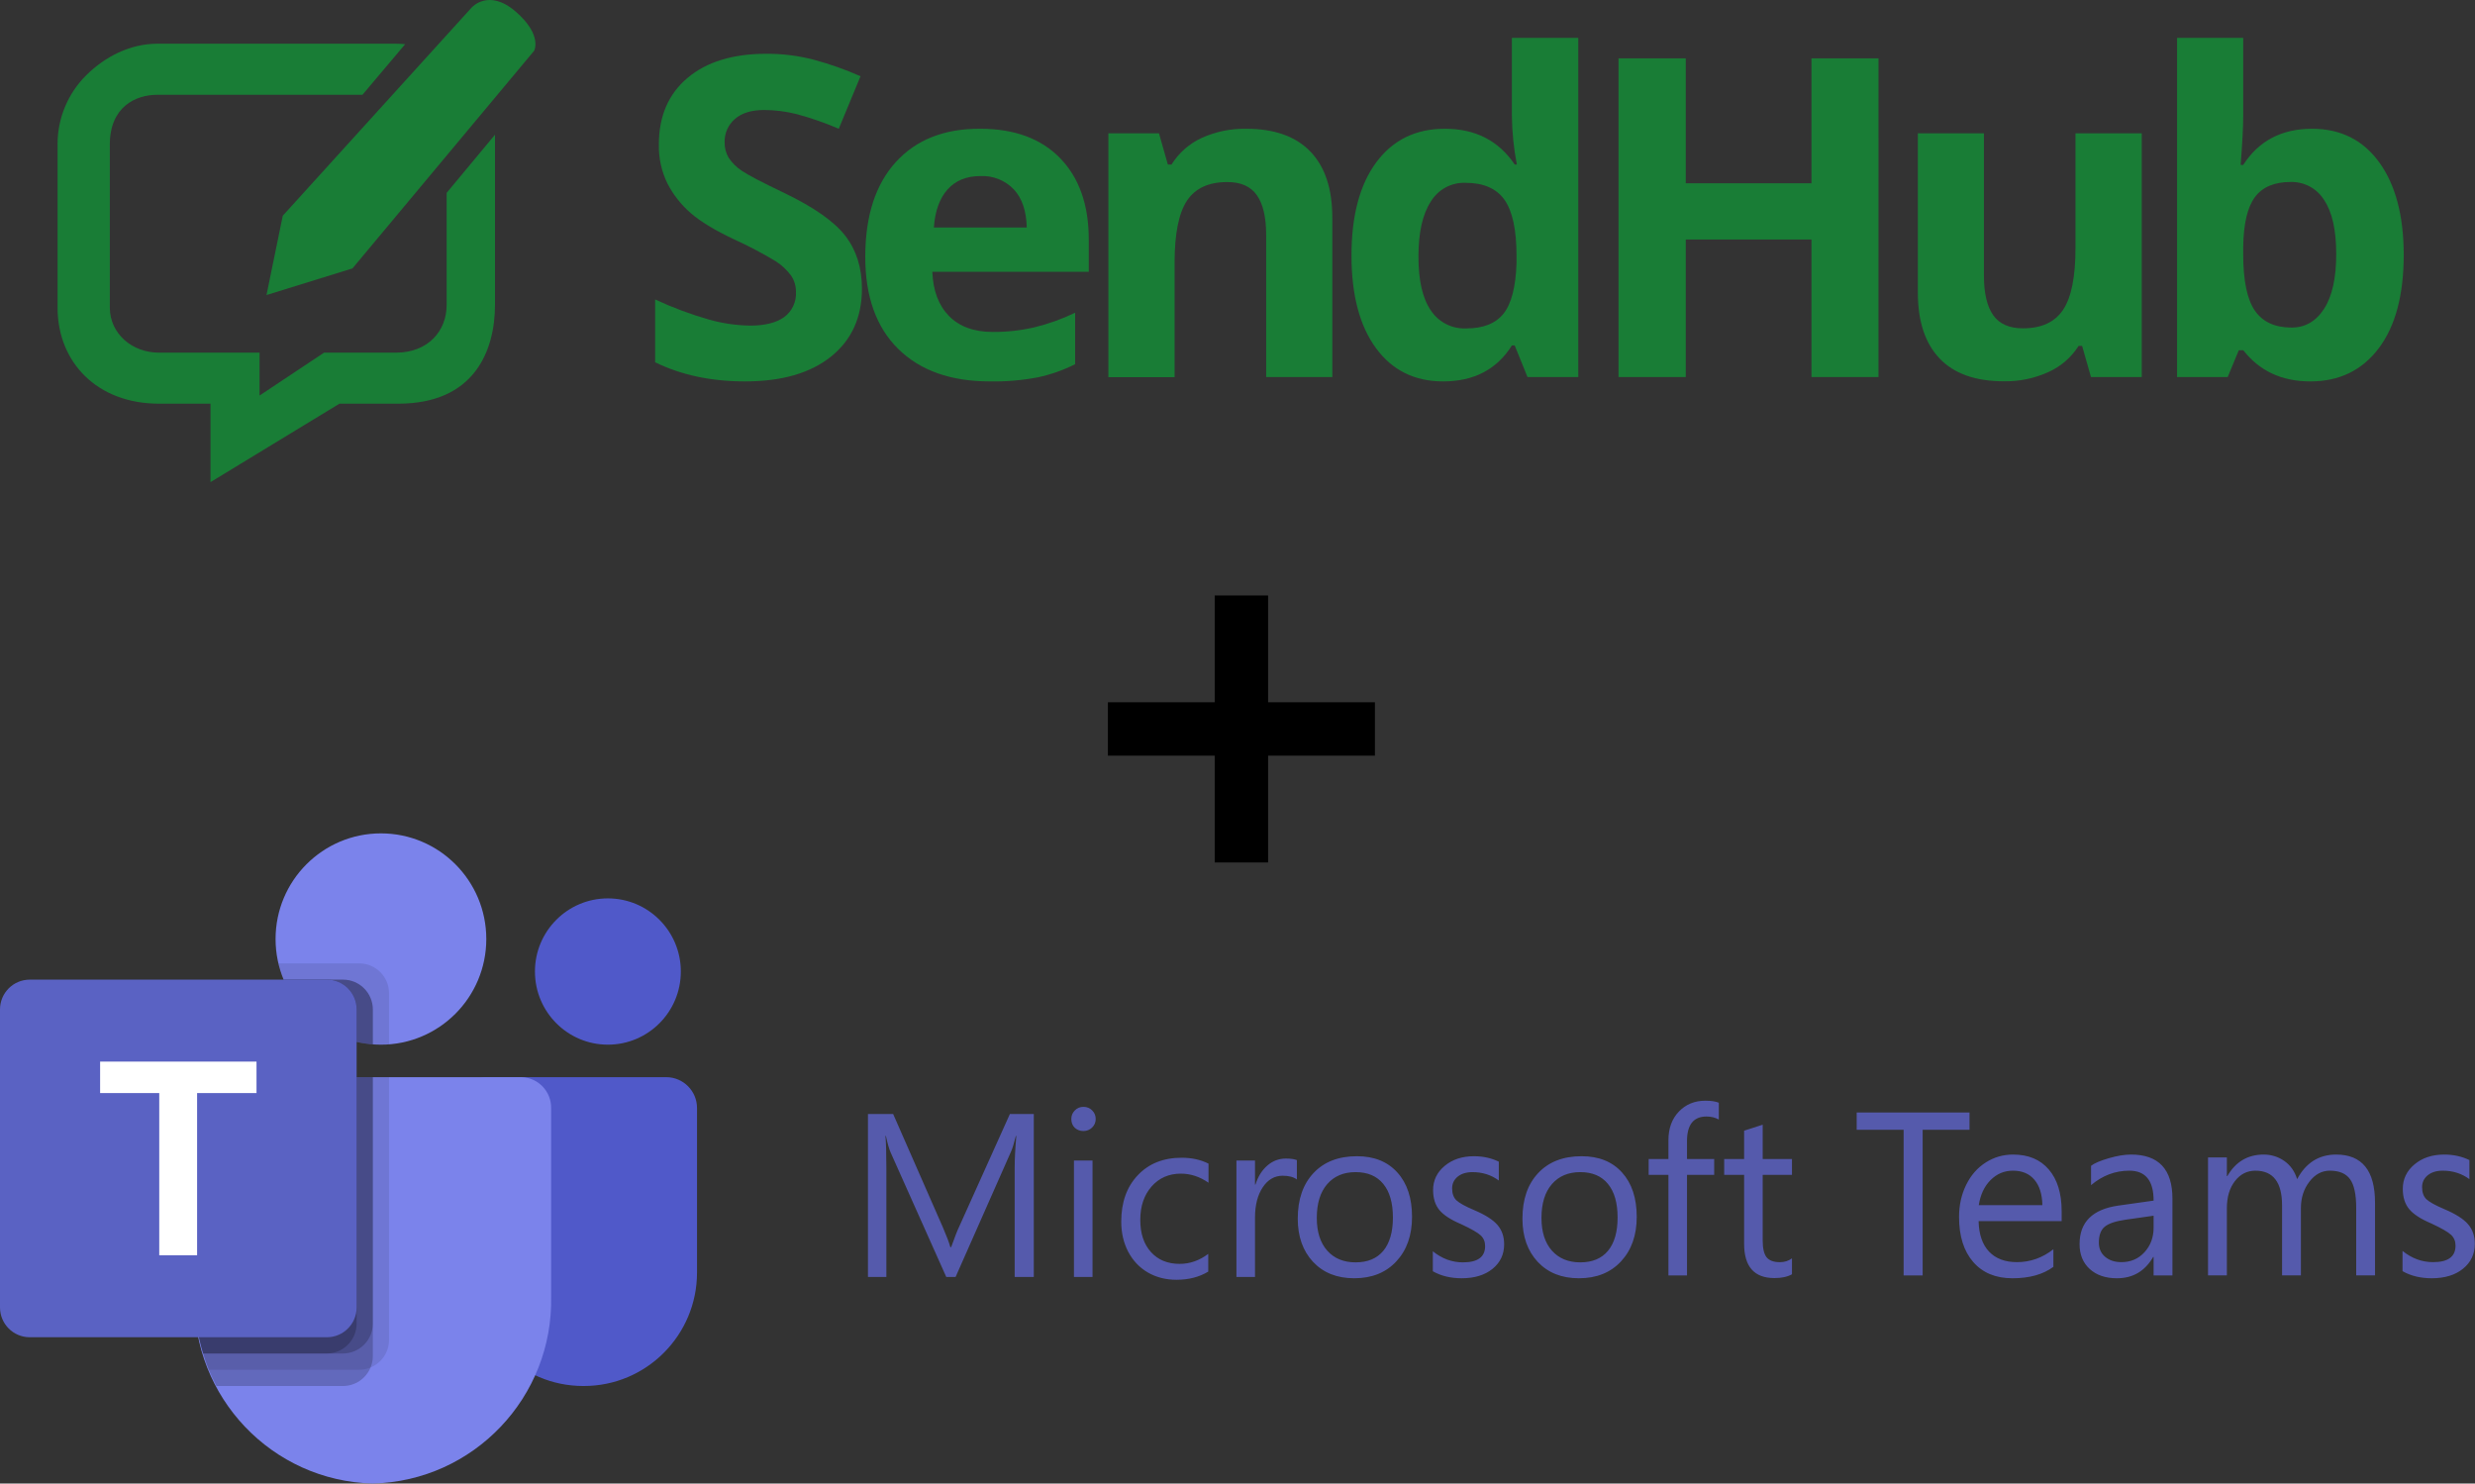 <svg xmlns="http://www.w3.org/2000/svg" width="674" height="404" viewBox="0 0 674 404" fill="none"><rect x="0" y="0" width="674" height="404" fill="#333333" stroke="none"/><path d="M234.728 78.585C234.728 86.419 231.922 92.591 226.31 97.101C220.697 101.612 212.887 103.867 202.88 103.867C193.652 103.867 185.493 102.128 178.404 98.65V81.549C183.188 83.778 188.139 85.624 193.212 87.069C196.821 88.076 200.543 88.615 204.289 88.671C208.312 88.671 211.378 87.897 213.54 86.365C214.607 85.579 215.461 84.536 216.023 83.332C216.585 82.129 216.837 80.802 216.757 79.475C216.781 77.846 216.284 76.251 215.339 74.926C214.192 73.409 212.781 72.112 211.174 71.099C207.561 68.927 203.827 66.965 199.991 65.223C194.709 62.73 190.751 60.336 188.117 58.039C185.522 55.794 183.375 53.076 181.789 50.027C180.155 46.71 179.344 43.045 179.423 39.345C179.423 31.659 182.017 25.624 187.204 21.238C192.391 16.852 199.551 14.653 208.684 14.642C213.021 14.618 217.343 15.156 221.542 16.244C225.916 17.419 230.193 18.927 234.338 20.757L228.419 35.063C224.705 33.47 220.886 32.14 216.987 31.084C214.09 30.349 211.114 29.969 208.126 29.953C204.658 29.953 202 30.766 200.15 32.392C199.235 33.171 198.507 34.147 198.019 35.247C197.531 36.347 197.296 37.544 197.332 38.748C197.297 40.239 197.684 41.708 198.449 42.986C199.381 44.385 200.587 45.578 201.994 46.493C203.636 47.627 207.511 49.653 213.62 52.573C221.684 56.455 227.216 60.345 230.217 64.244C233.219 68.143 234.722 72.923 234.728 78.585Z" fill="#197D36"></path><path d="M269.555 103.867C258.921 103.867 250.609 100.921 244.618 95.028C238.628 89.134 235.633 80.781 235.633 69.968C235.633 58.852 238.401 50.247 243.936 44.152C249.472 38.057 257.125 35.028 266.896 35.063C276.236 35.063 283.503 37.734 288.695 43.075C293.888 48.416 296.491 55.799 296.502 65.223V74.01H253.896C254.091 79.155 255.607 83.173 258.442 86.063C261.278 88.953 265.26 90.398 270.388 90.398C274.186 90.418 277.975 89.997 281.677 89.143C285.507 88.211 289.228 86.877 292.781 85.164V99.185C289.577 100.796 286.182 101.993 282.679 102.746C278.354 103.575 273.956 103.951 269.555 103.867ZM267.02 47.944C263.192 47.944 260.197 49.173 258.035 51.603C255.872 54.033 254.623 57.487 254.313 61.956H279.604C279.524 57.505 278.354 54.025 276.112 51.603C274.945 50.376 273.53 49.414 271.961 48.783C270.393 48.151 268.708 47.866 267.02 47.944Z" fill="#197D36"></path><path d="M362.821 102.684H344.805V63.916C344.805 59.138 343.958 55.548 342.262 53.144C340.567 50.741 337.867 49.554 334.163 49.583C329.118 49.583 325.475 51.275 323.236 54.658C320.997 58.04 319.875 63.652 319.869 71.491V102.711H301.836V36.31H315.616L318.035 44.803H319.036C321.03 41.607 323.918 39.074 327.339 37.521C331.121 35.83 335.226 34.992 339.364 35.064C347.044 35.064 352.878 37.141 356.866 41.296C360.854 45.45 362.839 51.477 362.821 59.376V102.684Z" fill="#197D36"></path><path d="M392.986 103.867C385.223 103.867 379.127 100.84 374.696 94.787C370.265 88.734 368.047 80.342 368.041 69.612C368.041 58.734 370.298 50.256 374.811 44.179C379.325 38.102 385.542 35.063 393.465 35.063C401.771 35.063 408.113 38.309 412.49 44.802H413.075C412.229 40.436 411.775 36.003 411.719 31.556V10.315H429.806V102.683H415.973L412.49 94.075H411.719C407.625 100.603 401.381 103.867 392.986 103.867ZM399.304 89.437C403.918 89.437 407.297 88.096 409.442 85.413C411.586 82.731 412.768 78.161 412.987 71.704V69.737C412.987 62.615 411.894 57.508 409.708 54.416C407.522 51.324 403.977 49.781 399.074 49.787C397.187 49.717 395.316 50.156 393.655 51.058C391.994 51.959 390.604 53.291 389.628 54.915C387.395 58.351 386.278 63.318 386.278 69.861C386.278 76.404 387.403 81.282 389.654 84.541C390.704 86.125 392.145 87.409 393.837 88.267C395.528 89.125 397.412 89.528 399.304 89.437Z" fill="#197D36"></path><path d="M511.554 102.684H493.308V65.224H459.076V102.684H440.76V15.889H459.076V49.904H493.308V15.889H511.563L511.554 102.684Z" fill="#197D36"></path><path d="M569.426 102.685L567.006 94.192H566.058C564.071 97.321 561.215 99.796 557.844 101.314C554.039 103.046 549.898 103.906 545.721 103.833C537.97 103.833 532.122 101.756 528.175 97.602C524.229 93.447 522.262 87.441 522.273 79.584V36.311H540.271V75.079C540.271 79.869 541.116 83.459 542.806 85.851C544.507 88.254 547.236 89.412 550.905 89.412C555.95 89.412 559.595 87.723 561.84 84.346C564.085 80.969 565.207 75.358 565.207 67.513V36.311H583.249V102.685H569.426Z" fill="#197D36"></path><path d="M629.612 35.063C637.41 35.063 643.519 38.119 647.937 44.232C652.356 50.345 654.575 58.725 654.592 69.371C654.592 80.339 652.321 88.832 647.778 94.849C643.235 100.867 637.032 103.873 629.169 103.867C621.406 103.867 615.318 101.039 610.905 95.383H609.674L606.652 102.683H592.863V10.315H610.879V31.805C610.879 34.52 610.648 38.926 610.179 44.918H610.879C615.097 38.36 621.341 35.075 629.612 35.063ZM623.816 49.556C619.386 49.556 616.116 50.918 614.069 53.677C612.022 56.437 610.958 60.968 610.879 67.297V69.265C610.879 76.386 611.933 81.49 614.042 84.576C616.16 87.656 619.483 89.205 624.056 89.205C627.76 89.205 630.714 87.493 632.917 84.069C635.121 80.644 636.217 75.668 636.205 69.14C636.205 62.612 635.1 57.713 632.891 54.443C631.932 52.906 630.59 51.647 628.999 50.79C627.408 49.933 625.621 49.508 623.816 49.556Z" fill="#197D36"></path><path d="M121.632 52.521V83.064C121.632 90.186 116.501 96.034 107.861 96.034H88.251L70.687 107.714V96.034H43.296C35.977 96.034 30.004 90.906 29.906 83.892V39.381C29.906 29.011 37.04 25.815 42.782 25.815H98.707L110.333 12.034C109.509 11.963 108.694 11.901 107.861 11.901H42.658C35.427 11.972 28.639 15.381 23.544 20.438C21.025 22.913 19.03 25.874 17.678 29.143C16.326 32.412 15.644 35.922 15.675 39.462V84.016C15.799 98.633 26.388 109.93 43.296 109.93H57.324V131.295L92.442 109.93H108.455C129.084 109.93 134.8 95.687 134.8 82.93V36.684L121.632 52.521Z" fill="#197D36"></path><path d="M145.458 13.823C145.458 13.823 147.798 9.577 140.496 3.212C133.025 -3.296 128.4 2.099 128.4 2.099L77.003 58.752L72.572 80.348L95.984 73.093L145.458 13.823Z" fill="#197D36"></path><path d="M345.335 162.159H330.793V191.243H301.709V205.785H330.793V234.869H345.335V205.785H374.419V191.243H345.335V162.159Z" fill="black"></path><path fill-rule="evenodd" clip-rule="evenodd" d="M281.529 303.378H275.014L261.145 334.187C260.749 334.979 260.039 336.797 259.022 339.631H258.8C258.484 338.443 257.819 336.674 256.801 334.311L243.227 303.378H236.366V347.747H241.377V318.003C241.377 314.013 241.291 311.124 241.13 309.342H241.254C241.709 311.47 242.148 312.991 242.561 313.895L257.689 347.747H260.231L275.31 313.648C275.705 312.775 276.149 311.34 276.642 309.342H276.766C276.469 312.726 276.322 315.596 276.322 317.954V347.747H281.529V303.378ZM292.461 347.747H297.521V316.048H292.461V347.747ZM297.422 302.389C296.782 301.745 295.991 301.422 295.054 301.422C294.097 301.422 293.309 301.757 292.685 302.414C292.055 303.056 291.746 303.824 291.746 304.714C291.746 305.704 292.055 306.509 292.685 307.115C293.325 307.708 294.117 308.006 295.054 308.006C295.954 308.006 296.738 307.696 297.398 307.066C298.052 306.44 298.386 305.655 298.386 304.715C298.386 303.811 298.065 303.031 297.422 302.389ZM329.033 341.462C326.614 343.281 324.022 344.184 321.258 344.184C317.982 344.184 315.372 343.114 313.435 340.968C311.492 338.827 310.524 335.907 310.524 332.207C310.524 328.495 311.542 325.471 313.584 323.126C315.638 320.787 318.303 319.612 321.579 319.612C324.227 319.612 326.738 320.44 329.107 322.086V316.89C326.984 315.819 324.547 315.281 321.801 315.281C316.816 315.281 312.825 316.877 309.832 320.058C306.833 323.225 305.341 327.432 305.341 332.677C305.341 335.715 305.97 338.455 307.241 340.893C308.524 343.319 310.307 345.199 312.596 346.535C314.897 347.853 317.488 348.515 320.37 348.515C323.708 348.515 326.596 347.773 329.033 346.288V341.462ZM353.17 315.925C352.478 315.646 351.474 315.504 350.159 315.504C348.266 315.504 346.587 316.141 345.125 317.409C343.657 318.684 342.582 320.403 341.892 322.581H341.769V316.048H336.709V347.748H341.769V331.588C341.769 328.212 342.466 325.464 343.865 323.349C345.26 321.239 347.081 320.181 349.32 320.181C350.98 320.181 352.263 320.521 353.17 321.195V315.925ZM376.707 340.629C374.961 342.727 372.443 343.772 369.155 343.772C365.909 343.772 363.338 342.708 361.432 340.58C359.536 338.439 358.593 335.471 358.593 331.671C358.593 327.712 359.537 324.643 361.431 322.465C363.318 320.288 365.897 319.199 369.155 319.199C372.425 319.199 374.937 320.263 376.683 322.392C378.44 324.52 379.322 327.576 379.322 331.547C379.322 335.495 378.447 338.52 376.707 340.63M380.531 319.299C377.879 316.347 374.215 314.869 369.526 314.869C364.503 314.869 360.567 316.396 357.704 319.447C354.841 322.484 353.41 326.623 353.41 331.869C353.41 336.738 354.798 340.666 357.581 343.648C360.376 346.618 364.109 348.102 368.785 348.102C373.572 348.102 377.386 346.581 380.236 343.525C383.099 340.456 384.531 336.41 384.531 331.374C384.531 326.265 383.198 322.237 380.531 319.299ZM407.789 333.577C406.567 332.159 404.456 330.817 401.445 329.543C399.009 328.503 397.398 327.613 396.609 326.871C395.831 326.116 395.449 325.033 395.449 323.629C395.449 322.33 395.949 321.265 396.953 320.437C397.971 319.614 399.323 319.2 401.002 319.2C403.717 319.2 406.097 319.96 408.159 321.475V316.354C406.135 315.364 403.877 314.869 401.395 314.869C398.169 314.869 395.504 315.754 393.4 317.517C391.309 319.267 390.266 321.451 390.266 324.074C390.266 326.338 390.839 328.157 391.994 329.544C393.141 330.917 395.116 332.191 397.917 333.379C400.68 334.665 402.458 335.693 403.247 336.447C404.037 337.19 404.432 338.155 404.432 339.342C404.432 342.299 402.421 343.772 398.409 343.772C395.412 343.772 392.672 342.77 390.192 340.753V346.197C392.426 347.465 395.042 348.102 398.04 348.102C401.526 348.102 404.32 347.255 406.431 345.554C408.553 343.84 409.614 341.606 409.614 338.847C409.614 336.738 409.004 334.981 407.788 333.577M437.894 340.629C436.148 342.727 433.63 343.772 430.341 343.772C427.096 343.772 424.524 342.708 422.618 340.58C420.723 338.439 419.78 335.471 419.78 331.671C419.78 327.712 420.724 324.643 422.618 322.465C424.505 320.288 427.084 319.199 430.341 319.199C433.612 319.199 436.124 320.263 437.869 322.392C439.627 324.52 440.509 327.576 440.509 331.547C440.509 335.495 439.634 338.52 437.894 340.63M441.718 319.299C439.066 316.347 435.401 314.869 430.713 314.869C425.69 314.869 421.753 316.396 418.891 319.447C416.028 322.484 414.597 326.623 414.597 331.869C414.597 336.738 415.985 340.666 418.767 343.648C421.563 346.618 425.296 348.102 429.971 348.102C434.759 348.102 438.573 346.581 441.423 343.525C444.286 340.456 445.718 336.41 445.718 331.374C445.718 326.265 444.385 322.237 441.718 319.299ZM468.073 300.293C467.166 299.934 465.95 299.748 464.421 299.748C461.489 299.748 459.077 300.739 457.19 302.718C455.295 304.698 454.351 307.296 454.351 310.514V315.636H448.971V319.941H454.351V347.336H459.411V319.941H466.815V315.635H459.411V310.761C459.411 306.294 461.176 304.055 464.716 304.055C465.963 304.055 467.086 304.327 468.073 304.872V300.293ZM487.995 342.683C487.057 343.377 485.958 343.722 484.712 343.722C483.016 343.722 481.807 343.277 481.085 342.386C480.375 341.483 480.023 339.961 480.023 337.833V319.942H487.994V315.636H480.023V306.283L474.964 307.916V315.637H469.535V319.943H474.964V338.7C474.964 344.935 477.716 348.053 483.231 348.053C485.187 348.053 486.773 347.708 487.994 347.014V342.684L487.995 342.683ZM536.342 302.966H505.617V307.668H518.4V347.335H523.583V307.668H536.342V302.966ZM538.872 328.187C539.304 325.365 540.361 323.095 542.049 321.388C543.751 319.67 545.789 318.805 548.178 318.805C550.693 318.805 552.644 319.633 554.032 321.288C555.413 322.932 556.133 325.227 556.183 328.187H538.872ZM561.436 329.842C561.436 324.976 560.266 321.188 557.934 318.48C555.614 315.77 552.381 314.416 548.229 314.416C545.477 314.416 542.975 315.143 540.724 316.598C538.471 318.04 536.702 320.072 535.42 322.693C534.131 325.321 533.494 328.224 533.494 331.397C533.494 336.614 534.776 340.703 537.347 343.663C539.911 346.622 543.482 348.103 548.054 348.103C552.668 348.103 556.384 347.068 559.185 344.992V340.201C556.196 342.547 552.887 343.713 549.253 343.713C546.014 343.713 543.488 342.76 541.675 340.854C539.855 338.935 538.904 336.163 538.822 332.551H561.436V329.842ZM586.479 334.281C586.479 336.978 585.641 339.223 583.977 341.029C582.326 342.822 580.231 343.713 577.698 343.713C575.896 343.713 574.421 343.229 573.27 342.258C572.132 341.292 571.568 340 571.568 338.395C571.568 336.407 572.094 334.971 573.145 334.081C574.207 333.196 576.072 332.564 578.723 332.174L586.478 331.071V334.281H586.479ZM591.607 326.43C591.607 318.423 587.841 314.415 580.324 314.415C578.536 314.415 576.51 314.754 574.246 315.418C571.976 316.071 570.374 316.761 569.442 317.476V322.743C572.546 320.121 576.022 318.805 579.874 318.805C584.277 318.805 586.479 321.527 586.479 326.957L576.871 328.313C569.83 329.316 566.315 332.814 566.315 338.798C566.315 341.644 567.241 343.908 569.092 345.596C570.942 347.269 573.407 348.103 576.496 348.103C580.831 348.103 584.113 346.172 586.353 342.308H586.477V347.326H591.606V326.431L591.607 326.43ZM646.777 327.534C646.777 318.792 643.249 314.416 636.195 314.416C631.492 314.416 627.947 316.648 625.564 321.113C624.913 318.993 623.751 317.344 622.086 316.171C620.417 315.006 618.54 314.416 616.458 314.416C612.118 314.416 608.815 316.372 606.552 320.285H606.427V315.193H601.298V347.325H606.427V329.014C606.427 326.004 607.152 323.558 608.604 321.665C610.066 319.758 611.93 318.806 614.182 318.806C619.034 318.806 621.461 321.96 621.461 328.262V347.325H626.59V329.014C626.59 326.223 627.352 323.822 628.891 321.815C630.423 319.808 632.28 318.805 634.469 318.805C637.052 318.805 638.897 319.596 639.997 321.163C641.099 322.718 641.648 325.295 641.648 328.888V347.325H646.777V327.534ZM672.099 333.379C670.861 331.943 668.722 330.581 665.669 329.29C663.199 328.236 661.567 327.334 660.767 326.58C659.979 325.817 659.592 324.718 659.592 323.295C659.592 321.978 660.098 320.899 661.117 320.06C662.149 319.225 663.519 318.805 665.219 318.805C667.971 318.805 670.386 319.576 672.474 321.113V315.921C670.423 314.917 668.133 314.416 665.62 314.416C662.349 314.416 659.648 315.312 657.515 317.098C655.395 318.874 654.338 321.088 654.338 323.746C654.338 326.042 654.919 327.885 656.089 329.29C657.252 330.682 659.253 331.974 662.093 333.179C664.895 334.481 666.696 335.523 667.496 336.288C668.296 337.041 668.697 338.018 668.697 339.223C668.697 342.221 666.659 343.713 662.594 343.713C659.554 343.713 656.777 342.697 654.262 340.653V346.171C656.527 347.456 659.179 348.102 662.217 348.102C665.752 348.102 668.584 347.244 670.723 345.519C672.875 343.782 673.95 341.518 673.95 338.721C673.95 336.583 673.33 334.802 672.099 333.379Z" fill="#555AAC"></path><path fill-rule="evenodd" clip-rule="evenodd" d="M73.777 297.671H56.947V344.856H46.222V297.671H29.468V288.517H73.777V297.671Z" fill="white"></path><path d="M132.398 293.341H181.428C186.06 293.341 189.816 297.107 189.816 301.751V346.533C189.816 363.603 176.014 377.442 158.99 377.442H158.844C141.82 377.444 128.017 363.608 128.015 346.537V297.737C128.015 296.571 128.476 295.453 129.299 294.629C130.121 293.805 131.235 293.341 132.398 293.341Z" fill="#5059C9"></path><path d="M165.542 284.489C176.513 284.489 185.407 275.571 185.407 264.57C185.407 253.57 176.513 244.652 165.542 244.652C154.571 244.652 145.678 253.57 145.678 264.57C145.678 275.571 154.571 284.489 165.542 284.489Z" fill="#5059C9"></path><path d="M103.737 284.489C119.584 284.489 132.43 271.608 132.43 255.718C132.43 239.828 119.584 226.947 103.737 226.947C87.89 226.947 75.044 239.828 75.044 255.718C75.044 271.608 87.89 284.489 103.737 284.489Z" fill="#7B83EB"></path><path d="M141.996 293.341H61.063C56.486 293.455 52.865 297.264 52.972 301.854V352.929C52.333 380.471 74.064 403.326 101.53 404C128.996 403.326 150.726 380.471 150.087 352.929V301.854C150.193 297.264 146.573 293.455 141.996 293.341Z" fill="#7B83EB"></path><path opacity="0.1" d="M105.945 293.341V364.915C105.934 366.52 105.451 368.087 104.556 369.418C103.661 370.749 102.393 371.785 100.913 372.396C99.949 372.805 98.913 373.016 97.867 373.016H56.857C56.284 371.555 55.754 370.094 55.312 368.589C53.767 363.51 52.979 358.23 52.973 352.92V301.84C52.867 297.258 56.482 293.455 61.051 293.341H105.945Z" fill="black"></path><path opacity="0.2" d="M101.531 293.341V369.341C101.531 370.391 101.321 371.429 100.913 372.396C100.303 373.88 99.27 375.151 97.943 376.049C96.615 376.947 95.053 377.431 93.452 377.442H58.933C58.182 375.981 57.476 374.521 56.857 373.016C56.264 371.569 55.748 370.091 55.312 368.589C53.767 363.51 52.979 358.23 52.973 352.92V301.84C52.867 297.258 56.482 293.455 61.051 293.341H101.531Z" fill="black"></path><path opacity="0.2" d="M101.531 293.341V360.489C101.497 364.949 97.9 368.555 93.452 368.589H55.313C53.767 363.51 52.979 358.23 52.973 352.92V301.84C52.867 297.258 56.481 293.455 61.051 293.341H101.531Z" fill="black"></path><path opacity="0.2" d="M97.117 293.341V360.489C97.083 364.949 93.486 368.555 89.038 368.589H55.313C53.767 363.51 52.979 358.23 52.973 352.92V301.84C52.867 297.258 56.481 293.455 61.051 293.341H97.117Z" fill="black"></path><path opacity="0.1" d="M105.942 270.458V284.401C105.191 284.445 104.485 284.489 103.735 284.489C102.984 284.489 102.278 284.445 101.527 284.401C100.037 284.302 98.56 284.064 97.113 283.692C92.706 282.646 88.609 280.569 85.156 277.63C81.704 274.691 78.994 270.975 77.249 266.784C76.639 265.357 76.166 263.875 75.836 262.358H97.863C102.318 262.374 105.925 265.991 105.942 270.458Z" fill="black"></path><path opacity="0.2" d="M101.531 274.883V284.401C100.041 284.302 98.563 284.065 97.117 283.693C92.71 282.647 88.612 280.569 85.16 277.63C81.707 274.692 78.997 270.975 77.252 266.785H93.452C97.907 266.801 101.514 270.417 101.531 274.883Z" fill="black"></path><path opacity="0.2" d="M101.531 274.883V284.401C100.041 284.302 98.563 284.065 97.117 283.693C92.71 282.647 88.612 280.569 85.16 277.63C81.707 274.692 78.997 270.975 77.252 266.785H93.452C97.907 266.801 101.514 270.417 101.531 274.883Z" fill="black"></path><path opacity="0.2" d="M97.117 274.883V283.692C92.71 282.646 88.612 280.568 85.16 277.629C81.707 274.69 78.997 270.974 77.252 266.783H89.038C93.493 266.8 97.1 270.417 97.117 274.883Z" fill="black"></path><path d="M8.091 266.783H89.024C93.493 266.783 97.116 270.416 97.116 274.897V356.05C97.116 360.53 93.493 364.163 89.024 364.163H8.091C3.623 364.163 0 360.53 0 356.05V274.897C0 270.416 3.622 266.783 8.091 266.783Z" fill="url(#paint0_linear_1142_302)"></path><path d="M69.854 297.671H53.675V341.846H43.368V297.67H27.265V289.101H69.854V297.671Z" fill="white"></path><defs><linearGradient id="paint0_linear_1142_302" x1="1687.09" y1="-367.157" x2="8050.3" y2="10623.7" gradientUnits="userSpaceOnUse"><stop stop-color="#5A62C3"></stop><stop offset="0.5" stop-color="#4D55BD"></stop><stop offset="1" stop-color="#3940AB"></stop></linearGradient></defs></svg>